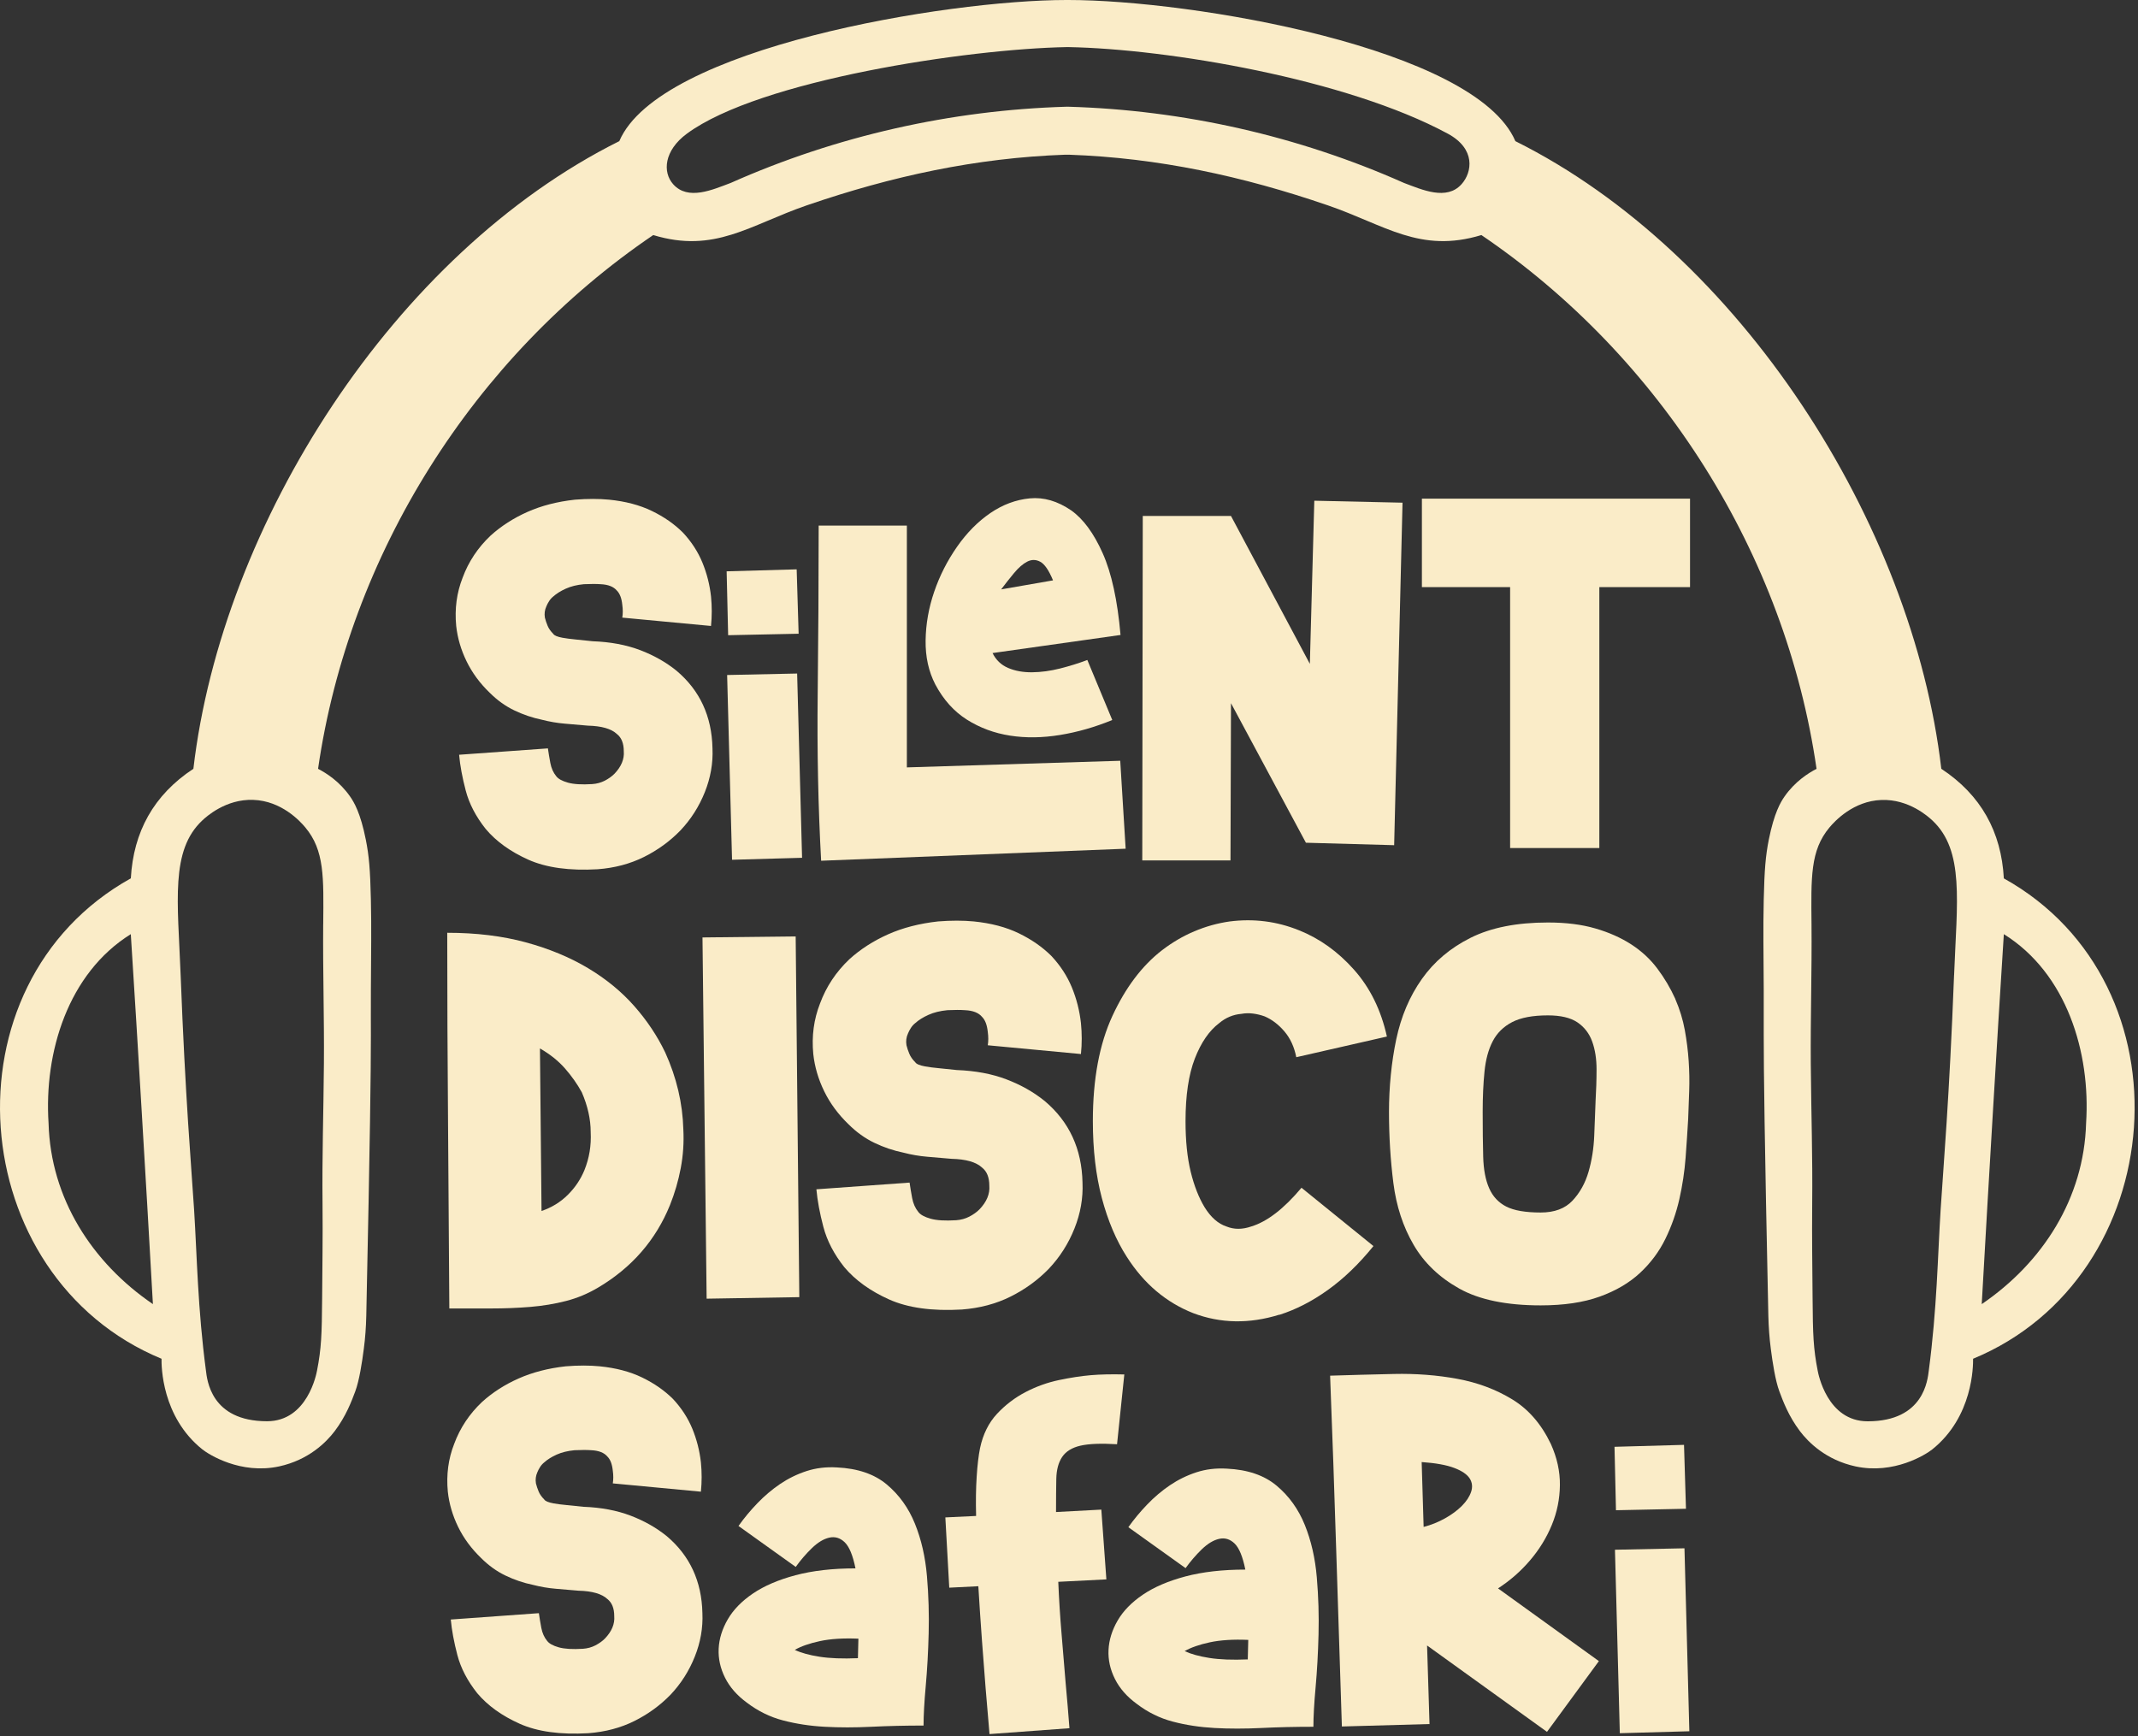 <svg xmlns="http://www.w3.org/2000/svg" width="133" height="108" viewBox="0 0 133 108" fill="none"><rect x="0" y="0" width="133" height="108" fill="#333333" stroke="none"/><path d="M124.654 54.641C124.496 51.751 123.236 49.456 120.764 47.826C118.984 32.589 108.284 15.767 94.268 8.781C91.788 2.971 74.092 0 66.458 0H66.345C58.887 0 41.005 2.969 38.525 8.781C24.51 15.767 13.809 32.591 12.03 47.826C9.557 49.456 8.3 51.751 8.139 54.641C-3.701 61.232 -2.244 79.448 10.048 84.528C10.042 84.962 10.048 88.138 12.593 90.17C12.992 90.486 14.971 91.741 17.361 91.225C19.209 90.823 20.301 89.716 20.819 89.033C21.527 88.097 21.871 87.167 22.1 86.557C22.35 85.881 22.521 84.775 22.632 83.909C22.722 83.235 22.769 82.552 22.785 81.872C23.023 70.702 23.072 66.654 23.072 64.406C23.072 63.753 23.066 63.016 23.072 61.581C23.084 59.008 23.113 57.893 23.072 55.976C23.031 54.094 22.955 53.231 22.757 52.238C22.427 50.573 22.022 49.899 21.779 49.552C21.126 48.614 20.299 48.095 19.786 47.828C21.715 34.488 29.452 22.213 40.636 14.623C44.461 15.785 46.63 13.999 50.184 12.776C55.492 10.953 60.716 9.823 66.267 9.624H66.492C72.054 9.821 77.286 10.95 82.606 12.776C86.162 13.997 88.331 15.785 92.154 14.623C103.338 22.213 111.075 34.488 113.003 47.828C112.491 48.095 111.664 48.614 111.01 49.552C110.768 49.899 110.365 50.573 110.032 52.238C109.835 53.233 109.761 54.094 109.718 55.976C109.676 57.895 109.706 59.01 109.718 61.581C109.723 63.016 109.718 63.755 109.718 64.406C109.718 66.654 109.765 70.7 110.005 81.872C110.023 82.552 110.07 83.235 110.158 83.909C110.269 84.775 110.439 85.881 110.69 86.557C110.918 87.167 111.263 88.097 111.971 89.033C112.489 89.716 113.58 90.823 115.429 91.225C117.821 91.741 119.8 90.486 120.197 90.17C122.741 88.138 122.747 84.964 122.741 84.528C135.036 79.448 136.491 61.232 124.65 54.641H124.654ZM3.021 69.874C2.731 65.477 4.226 60.548 8.137 58.113C8.366 61.712 8.589 65.315 8.802 68.916C9.047 72.987 9.284 77.058 9.512 81.129C5.718 78.542 3.15 74.547 3.021 69.874ZM20.105 57.508C20.08 60.392 20.172 63.276 20.15 66.155C20.123 69.447 20.033 71.827 20.064 74.925C20.084 77.002 20.052 78.786 20.039 80.8C20.021 83.009 19.992 83.886 19.722 85.264C19.689 85.436 19.137 88.415 16.612 88.415C13.09 88.415 12.882 85.806 12.81 85.257C12.297 81.381 12.258 78.189 12.075 75.268C11.896 72.478 11.531 68.355 11.237 60.653C11.061 56.077 10.586 52.911 12.587 51.037C12.829 50.809 14.052 49.696 15.757 49.76C17.506 49.821 18.662 51.076 18.99 51.47C20.191 52.905 20.133 54.57 20.107 57.507L20.105 57.508ZM90.92 11.457C89.995 12.5 88.46 11.8 87.335 11.379C80.761 8.456 73.627 6.847 66.454 6.639H66.349C59.175 6.847 52.034 8.454 45.459 11.379C44.334 11.8 42.797 12.5 41.874 11.457C41.209 10.708 41.306 9.366 42.728 8.317C47.252 4.98 60.223 3.042 66.351 2.93H66.478C72.594 3.043 83.736 4.896 90.067 8.317C91.81 9.259 91.587 10.708 90.922 11.457H90.92ZM121.558 60.657C121.263 68.359 120.899 72.482 120.721 75.272C120.537 78.191 120.498 81.383 119.986 85.261C119.913 85.81 119.704 88.419 116.184 88.419C113.659 88.419 113.107 85.442 113.074 85.268C112.804 83.89 112.773 83.013 112.757 80.803C112.743 78.79 112.712 77.004 112.732 74.929C112.763 71.831 112.673 69.45 112.645 66.159C112.624 63.278 112.716 60.396 112.69 57.512C112.665 54.576 112.606 52.911 113.807 51.476C114.136 51.082 115.292 49.827 117.04 49.766C118.748 49.702 119.968 50.815 120.211 51.043C122.211 52.917 121.736 56.083 121.56 60.659L121.558 60.657ZM123.279 81.129C123.508 77.058 123.745 72.987 123.989 68.916C124.204 65.313 124.425 61.712 124.654 58.113C128.566 60.55 130.06 65.479 129.771 69.874C129.64 74.547 127.074 78.544 123.279 81.129Z" fill="#FAECC8"></path><path d="M34.082 46.547C34.122 46.832 34.174 47.139 34.235 47.463C34.296 47.789 34.419 48.065 34.603 48.289C34.726 48.452 34.966 48.585 35.323 48.686C35.681 48.788 36.187 48.819 36.842 48.778C37.129 48.758 37.388 48.686 37.625 48.565C37.859 48.442 38.058 48.301 38.222 48.138C38.65 47.69 38.846 47.221 38.804 46.731C38.804 46.242 38.66 45.886 38.375 45.662C38.028 45.336 37.425 45.162 36.567 45.142C36.096 45.102 35.62 45.061 35.141 45.019C34.66 44.979 34.184 44.897 33.715 44.776C33.122 44.653 32.55 44.459 31.998 44.195C31.446 43.931 30.935 43.565 30.464 43.095C29.85 42.505 29.371 41.852 29.024 41.139C28.676 40.426 28.462 39.693 28.379 38.938C28.276 37.878 28.41 36.879 28.777 35.943C29.145 34.944 29.727 34.067 30.525 33.314C31.18 32.724 31.941 32.234 32.809 31.847C33.678 31.46 34.665 31.205 35.769 31.084C36.545 31.023 37.25 31.023 37.884 31.084C38.907 31.186 39.796 31.42 40.552 31.787C41.308 32.153 41.952 32.602 42.483 33.132C43.015 33.702 43.418 34.325 43.695 34.997C43.971 35.67 44.15 36.373 44.231 37.106C44.292 37.718 44.292 38.329 44.231 38.941L38.711 38.422C38.752 38.178 38.752 37.912 38.711 37.626C38.671 37.219 38.558 36.923 38.374 36.74C38.169 36.496 37.832 36.363 37.361 36.343C37.095 36.323 36.747 36.323 36.319 36.343C35.89 36.383 35.516 36.476 35.2 36.619C34.883 36.762 34.621 36.925 34.417 37.108C34.314 37.19 34.228 37.286 34.157 37.399C34.085 37.512 34.029 37.618 33.989 37.72C33.886 37.944 33.855 38.179 33.896 38.423C33.937 38.586 33.992 38.755 34.065 38.928C34.136 39.101 34.254 39.269 34.417 39.432C34.478 39.535 34.672 39.616 34.999 39.676C35.224 39.717 35.501 39.752 35.828 39.784C36.155 39.814 36.503 39.849 36.87 39.892C37.974 39.932 38.956 40.117 39.815 40.441C40.673 40.768 41.429 41.195 42.084 41.725C43.535 42.947 44.28 44.557 44.322 46.555C44.363 47.471 44.204 48.38 43.847 49.276C43.489 50.172 42.983 50.968 42.328 51.661C41.674 52.334 40.918 52.884 40.059 53.312C39.2 53.74 38.239 53.995 37.176 54.076C35.418 54.177 33.982 53.978 32.867 53.481C31.752 52.981 30.868 52.345 30.215 51.57C29.602 50.797 29.187 50.001 28.973 49.185C28.759 48.371 28.62 47.626 28.56 46.953L34.08 46.557L34.082 46.547Z" fill="#FAECC8"></path><path d="M49.559 35.419L49.681 39.424L45.296 39.516L45.203 35.542L49.559 35.419ZM49.588 41.9L49.895 53.363L45.539 53.486L45.233 41.992L49.588 41.9Z" fill="#FAECC8"></path><path d="M50.928 32.698H56.414V47.739L69.687 47.327L70.024 52.798L51.081 53.546C50.897 50.184 50.826 46.725 50.867 43.168C50.907 39.612 50.928 36.121 50.928 32.698Z" fill="#FAECC8"></path><path d="M69.192 44.791C68.116 45.233 67.034 45.544 65.943 45.722C64.851 45.901 63.815 45.916 62.835 45.763C61.855 45.611 60.961 45.28 60.154 44.772C59.348 44.264 58.69 43.533 58.184 42.581C57.765 41.77 57.565 40.855 57.58 39.834C57.595 38.813 57.774 37.804 58.115 36.81C58.455 35.815 58.929 34.883 59.537 34.012C60.144 33.142 60.836 32.444 61.609 31.916C62.381 31.39 63.201 31.085 64.063 31.003C64.927 30.921 65.784 31.169 66.635 31.75C67.387 32.283 68.04 33.169 68.593 34.41C69.148 35.651 69.518 37.349 69.705 39.501L61.744 40.626C61.956 41.059 62.279 41.368 62.714 41.553C63.147 41.738 63.645 41.829 64.204 41.822C64.762 41.817 65.341 41.738 65.943 41.587C66.543 41.435 67.109 41.259 67.64 41.057L69.191 44.789L69.192 44.791ZM65.506 36.104C65.246 35.477 64.983 35.092 64.713 34.947C64.443 34.802 64.173 34.8 63.903 34.938C63.632 35.078 63.356 35.317 63.077 35.655C62.796 35.993 62.53 36.331 62.279 36.666L65.506 36.104Z" fill="#FAECC8"></path><path d="M81.483 41.297L81.76 31.149L87.248 31.272L86.727 52.579L81.238 52.426L76.577 43.745L76.546 53.526H71.058L71.089 32.098H76.577L81.483 41.299V41.297Z" fill="#FAECC8"></path><path d="M88.451 31.021H105.133V36.524H99.491V52.756H93.941V36.524H88.453V31.021H88.451Z" fill="#FAECC8"></path><path d="M27.952 81.401C27.93 77.484 27.903 73.596 27.871 69.731C27.839 65.867 27.822 61.967 27.822 58.028C29.622 58.028 31.249 58.227 32.706 58.622C34.163 59.019 35.453 59.554 36.578 60.227C37.704 60.901 38.662 61.688 39.455 62.586C40.248 63.486 40.891 64.448 41.383 65.476C42.09 67.038 42.465 68.632 42.509 70.259C42.551 71.073 42.498 71.875 42.348 72.667C42.198 73.459 41.974 74.23 41.673 74.978C40.794 77.139 39.317 78.841 37.238 80.082C36.595 80.467 35.92 80.752 35.214 80.933C34.507 81.115 33.763 81.238 32.98 81.303C32.199 81.367 31.389 81.399 30.554 81.399H27.951L27.952 81.401ZM33.589 65.222L33.687 75.335C34.316 75.121 34.858 74.79 35.313 74.339C35.769 73.89 36.116 73.375 36.354 72.798C36.658 72.05 36.788 71.258 36.745 70.422C36.745 69.63 36.562 68.806 36.192 67.95C35.91 67.437 35.563 66.944 35.151 66.473C34.739 66.002 34.218 65.585 33.589 65.222Z" fill="#FAECC8"></path><path d="M49.723 80.695L43.958 80.79L43.7 58.318L49.497 58.254L49.723 80.695Z" fill="#FAECC8"></path><path d="M56.583 73.567C56.625 73.866 56.679 74.188 56.743 74.531C56.807 74.874 56.937 75.163 57.129 75.397C57.257 75.568 57.511 75.708 57.887 75.814C58.263 75.921 58.794 75.953 59.481 75.91C59.781 75.888 60.055 75.814 60.303 75.684C60.549 75.556 60.758 75.407 60.93 75.235C61.381 74.764 61.585 74.272 61.543 73.759C61.543 73.246 61.392 72.871 61.092 72.635C60.726 72.294 60.093 72.11 59.193 72.09C58.698 72.048 58.199 72.004 57.694 71.962C57.19 71.92 56.691 71.835 56.196 71.705C55.574 71.577 54.973 71.374 54.393 71.095C53.812 70.817 53.276 70.432 52.783 69.939C52.139 69.319 51.634 68.634 51.27 67.884C50.905 67.135 50.679 66.365 50.593 65.573C50.485 64.46 50.625 63.412 51.012 62.426C51.398 61.379 52.01 60.457 52.847 59.665C53.534 59.044 54.334 58.531 55.246 58.124C56.159 57.717 57.195 57.45 58.354 57.322C59.171 57.258 59.911 57.258 60.576 57.322C61.649 57.43 62.584 57.675 63.378 58.06C64.173 58.446 64.849 58.916 65.408 59.473C65.966 60.072 66.39 60.724 66.68 61.431C66.97 62.137 67.157 62.875 67.243 63.646C67.308 64.288 67.308 64.931 67.243 65.571L61.447 65.026C61.489 64.769 61.489 64.492 61.447 64.192C61.403 63.765 61.286 63.454 61.092 63.261C60.878 63.003 60.524 62.865 60.029 62.843C59.749 62.822 59.385 62.822 58.934 62.843C58.484 62.887 58.091 62.983 57.758 63.133C57.426 63.282 57.151 63.454 56.937 63.646C56.829 63.731 56.738 63.832 56.663 63.95C56.588 64.068 56.529 64.181 56.486 64.287C56.378 64.522 56.346 64.767 56.39 65.025C56.432 65.196 56.491 65.373 56.567 65.555C56.642 65.736 56.765 65.913 56.938 66.084C57.003 66.192 57.207 66.278 57.551 66.342C57.787 66.385 58.077 66.422 58.42 66.454C58.762 66.486 59.128 66.523 59.515 66.567C60.674 66.611 61.705 66.802 62.606 67.146C63.507 67.489 64.301 67.938 64.99 68.495C66.513 69.779 67.297 71.47 67.34 73.567C67.382 74.531 67.216 75.483 66.84 76.424C66.464 77.366 65.933 78.2 65.246 78.929C64.559 79.635 63.765 80.213 62.862 80.662C61.961 81.112 60.95 81.379 59.835 81.465C57.988 81.572 56.48 81.362 55.31 80.839C54.14 80.314 53.212 79.647 52.525 78.833C51.88 78.02 51.447 77.184 51.221 76.328C50.995 75.472 50.85 74.692 50.786 73.986L56.583 73.569V73.567Z" fill="#FAECC8"></path><path d="M80.639 65.766C80.511 65.124 80.263 64.589 79.899 64.162C79.533 63.735 79.126 63.424 78.675 63.23C78.439 63.145 78.198 63.086 77.952 63.054C77.705 63.022 77.463 63.027 77.228 63.071C76.713 63.114 76.251 63.306 75.843 63.649C75.22 64.12 74.716 64.853 74.329 65.849C73.943 66.844 73.749 68.145 73.749 69.749C73.749 70.968 73.857 72.018 74.071 72.896C74.286 73.774 74.576 74.512 74.94 75.111C75.327 75.731 75.777 76.128 76.293 76.298C76.766 76.492 77.28 76.492 77.839 76.298C78.826 75.999 79.868 75.197 80.963 73.89L85.439 77.517C84.538 78.631 83.592 79.541 82.605 80.247C81.618 80.954 80.619 81.466 79.61 81.788H79.578C77.71 82.366 75.927 82.333 74.232 81.692C72.543 81.028 71.164 79.862 70.098 78.192C69.437 77.164 68.919 75.945 68.544 74.532C68.171 73.12 67.984 71.525 67.984 69.749C67.984 67.139 68.389 64.956 69.201 63.2C70.012 61.446 71.036 60.085 72.275 59.123C72.916 58.63 73.589 58.235 74.297 57.936C75.004 57.636 75.735 57.433 76.486 57.325C77.989 57.132 79.426 57.315 80.801 57.87C82.09 58.383 83.232 59.202 84.231 60.326C85.23 61.449 85.912 62.835 86.276 64.483L80.641 65.768L80.639 65.766Z" fill="#FAECC8"></path><path d="M104.212 62.139C104.49 62.781 104.689 63.429 104.808 64.081C104.926 64.734 105.007 65.376 105.049 66.007C105.091 66.639 105.103 67.258 105.081 67.869C105.059 68.479 105.037 69.063 105.017 69.618C104.973 70.368 104.921 71.17 104.857 72.026C104.792 72.882 104.662 73.738 104.47 74.594C104.276 75.451 103.988 76.275 103.601 77.067C103.215 77.859 102.689 78.565 102.024 79.186C101.357 79.806 100.521 80.299 99.512 80.662C98.503 81.026 97.278 81.207 95.841 81.207C93.715 81.207 92.029 80.859 90.784 80.165C89.539 79.47 88.589 78.56 87.935 77.435C87.28 76.312 86.862 75.033 86.679 73.599C86.497 72.166 86.406 70.689 86.406 69.169C86.406 67.648 86.556 66.083 86.857 64.658C87.157 63.235 87.688 61.982 88.451 60.903C89.213 59.823 90.228 58.965 91.495 58.334C92.761 57.704 94.361 57.388 96.293 57.388C97.408 57.388 98.391 57.51 99.24 57.758C100.089 58.003 100.834 58.336 101.479 58.753C102.123 59.17 102.665 59.673 103.105 60.262C103.546 60.85 103.915 61.476 104.217 62.141L104.212 62.139ZM99.254 68.56C99.296 67.854 99.318 67.174 99.318 66.522C99.318 65.869 99.227 65.291 99.044 64.788C98.862 64.285 98.555 63.89 98.127 63.6C97.696 63.311 97.086 63.166 96.291 63.166C95.346 63.166 94.606 63.306 94.069 63.584C93.532 63.863 93.129 64.258 92.861 64.771C92.593 65.284 92.421 65.916 92.347 66.665C92.271 67.415 92.234 68.249 92.234 69.169C92.234 70.239 92.244 71.17 92.266 71.962C92.287 72.754 92.411 73.407 92.637 73.92C92.863 74.433 93.217 74.813 93.7 75.06C94.182 75.306 94.896 75.43 95.841 75.43C96.699 75.43 97.359 75.185 97.821 74.692C98.282 74.199 98.616 73.6 98.82 72.894C99.024 72.188 99.142 71.439 99.174 70.647C99.206 69.855 99.233 69.16 99.255 68.56H99.254Z" fill="#FAECC8"></path><path d="M33.522 100.355C33.562 100.639 33.613 100.942 33.673 101.265C33.734 101.59 33.856 101.862 34.039 102.084C34.161 102.245 34.399 102.378 34.755 102.479C35.109 102.58 35.612 102.61 36.261 102.57C36.545 102.55 36.805 102.479 37.038 102.358C37.27 102.237 37.469 102.096 37.631 101.933C38.058 101.487 38.251 101.023 38.21 100.537C38.21 100.051 38.068 99.698 37.783 99.474C37.437 99.151 36.84 98.978 35.986 98.957C35.519 98.917 35.047 98.877 34.571 98.836C34.093 98.796 33.621 98.715 33.155 98.594C32.567 98.473 31.998 98.281 31.45 98.017C30.901 97.755 30.394 97.39 29.928 96.924C29.319 96.337 28.841 95.69 28.497 94.982C28.153 94.274 27.939 93.545 27.858 92.797C27.757 91.746 27.888 90.754 28.254 89.822C28.62 88.831 29.199 87.96 29.99 87.212C30.64 86.625 31.396 86.138 32.26 85.755C33.122 85.372 34.102 85.118 35.199 84.997C35.969 84.936 36.67 84.936 37.299 84.997C38.315 85.097 39.197 85.331 39.948 85.695C40.699 86.059 41.338 86.504 41.866 87.03C42.394 87.597 42.794 88.214 43.069 88.882C43.342 89.549 43.521 90.247 43.602 90.975C43.663 91.583 43.663 92.19 43.602 92.797L38.121 92.281C38.161 92.038 38.161 91.774 38.121 91.492C38.08 91.087 37.969 90.794 37.785 90.612C37.582 90.37 37.247 90.239 36.779 90.217C36.516 90.197 36.17 90.197 35.743 90.217C35.317 90.257 34.947 90.348 34.632 90.489C34.316 90.631 34.058 90.792 33.856 90.975C33.754 91.056 33.668 91.152 33.597 91.263C33.527 91.374 33.471 91.48 33.43 91.583C33.329 91.806 33.299 92.038 33.339 92.281C33.38 92.442 33.435 92.61 33.506 92.782C33.577 92.953 33.694 93.121 33.857 93.283C33.918 93.384 34.11 93.465 34.436 93.525C34.659 93.566 34.934 93.601 35.258 93.631C35.581 93.661 35.927 93.697 36.293 93.737C37.39 93.777 38.364 93.961 39.217 94.284C40.069 94.608 40.82 95.032 41.471 95.558C42.912 96.773 43.653 98.372 43.695 100.355C43.735 101.265 43.578 102.166 43.222 103.056C42.867 103.947 42.365 104.736 41.716 105.424C41.066 106.092 40.316 106.638 39.462 107.064C38.61 107.489 37.655 107.742 36.599 107.822C34.853 107.923 33.427 107.727 32.32 107.23C31.213 106.734 30.336 106.102 29.687 105.333C29.078 104.565 28.666 103.776 28.453 102.965C28.241 102.156 28.104 101.418 28.042 100.75L33.523 100.355H33.522Z" fill="#FAECC8"></path><path d="M45.94 94.93C46.285 94.443 46.676 93.972 47.113 93.518C47.55 93.063 48.021 92.664 48.528 92.319C49.036 91.976 49.584 91.707 50.173 91.515C50.762 91.324 51.391 91.248 52.061 91.288C53.36 91.349 54.396 91.704 55.167 92.351C55.938 92.999 56.522 93.813 56.918 94.795C57.315 95.777 57.563 96.864 57.664 98.058C57.765 99.252 57.801 100.436 57.77 101.61C57.74 102.784 57.679 103.877 57.588 104.888C57.497 105.9 57.452 106.719 57.452 107.346C56.315 107.346 55.233 107.372 54.209 107.422C53.183 107.473 52.215 107.473 51.3 107.422C50.388 107.372 49.524 107.24 48.712 107.027C47.901 106.815 47.148 106.445 46.458 105.919C45.849 105.473 45.397 104.958 45.103 104.37C44.81 103.783 44.677 103.181 44.707 102.563C44.737 101.946 44.925 101.339 45.271 100.742C45.615 100.145 46.138 99.608 46.838 99.132C47.538 98.656 48.422 98.278 49.487 97.994C50.553 97.711 51.796 97.568 53.217 97.568C53.055 96.759 52.831 96.218 52.547 95.944C52.262 95.671 51.943 95.575 51.587 95.656C51.231 95.737 50.872 95.955 50.506 96.309C50.14 96.663 49.806 97.052 49.5 97.477L45.937 94.928L45.94 94.93ZM53.369 103.155L53.399 101.941C52.464 101.901 51.668 101.951 51.008 102.092C50.349 102.234 49.826 102.417 49.441 102.639C49.826 102.821 50.339 102.964 50.978 103.064C51.617 103.165 52.414 103.196 53.369 103.155Z" fill="#FAECC8"></path><path d="M69.486 89.845C68.489 89.785 67.73 89.815 67.207 89.936C66.685 90.057 66.307 90.291 66.076 90.634C65.843 90.979 65.722 91.433 65.71 92C65.698 92.567 65.693 93.254 65.693 94.063L68.511 93.912L68.825 98.253L65.833 98.404C65.879 99.517 65.95 100.616 66.042 101.697C66.135 102.78 66.216 103.756 66.285 104.627C66.378 105.639 66.459 106.6 66.528 107.511L61.555 107.876C61.462 106.825 61.381 105.868 61.312 105.007C61.243 104.148 61.167 103.165 61.086 102.062C61.005 100.959 60.929 99.83 60.86 98.678L59.051 98.769L58.808 94.398L60.721 94.307C60.698 93.397 60.709 92.582 60.757 91.863C60.802 91.145 60.873 90.553 60.966 90.087C61.151 89.218 61.506 88.505 62.027 87.948C62.548 87.391 63.141 86.942 63.802 86.598C64.463 86.254 65.153 86.006 65.872 85.854C66.591 85.703 67.252 85.602 67.854 85.55C68.457 85.499 69.153 85.484 69.941 85.504L69.489 89.845H69.486Z" fill="#FAECC8"></path><path d="M70.193 95.005C70.537 94.519 70.928 94.048 71.365 93.594C71.802 93.138 72.273 92.74 72.781 92.395C73.289 92.052 73.837 91.783 74.426 91.591C75.014 91.399 75.644 91.324 76.314 91.364C77.613 91.424 78.649 91.779 79.42 92.427C80.191 93.074 80.774 93.888 81.171 94.871C81.567 95.853 81.815 96.939 81.916 98.133C82.018 99.328 82.053 100.511 82.023 101.685C81.993 102.859 81.932 103.953 81.841 104.963C81.749 105.976 81.704 106.795 81.704 107.422C80.567 107.422 79.485 107.447 78.461 107.498C77.436 107.548 76.467 107.548 75.553 107.498C74.64 107.447 73.776 107.316 72.965 107.103C72.153 106.891 71.401 106.521 70.711 105.994C70.102 105.549 69.65 105.034 69.356 104.445C69.062 103.858 68.929 103.256 68.959 102.639C68.99 102.022 69.177 101.415 69.523 100.818C69.867 100.221 70.39 99.684 71.09 99.208C71.79 98.732 72.674 98.354 73.739 98.07C74.805 97.787 76.049 97.644 77.469 97.644C77.307 96.835 77.083 96.293 76.799 96.019C76.514 95.747 76.195 95.651 75.84 95.732C75.484 95.812 75.124 96.031 74.758 96.384C74.392 96.739 74.058 97.128 73.752 97.553L70.189 95.004L70.193 95.005ZM77.621 103.231L77.651 102.017C76.717 101.976 75.921 102.027 75.261 102.168C74.601 102.309 74.078 102.493 73.694 102.715C74.078 102.896 74.591 103.039 75.231 103.14C75.87 103.241 76.666 103.271 77.621 103.231Z" fill="#FAECC8"></path><path d="M93.19 98.814L99.463 103.337L96.235 107.738L88.775 102.365L88.927 107.252L83.475 107.404C83.354 103.72 83.236 100.078 83.124 96.477C83.013 92.874 82.885 89.243 82.743 85.58C84.022 85.54 85.347 85.504 86.716 85.474C88.086 85.444 89.401 85.545 90.659 85.777C91.918 86.009 93.055 86.434 94.069 87.052C95.085 87.669 95.886 88.596 96.475 89.829C96.859 90.678 97.048 91.534 97.038 92.393C97.028 93.254 96.861 94.079 96.535 94.867C96.21 95.656 95.759 96.391 95.181 97.069C94.602 97.747 93.937 98.329 93.187 98.814H93.19ZM88.439 90.954L88.561 94.99C89.028 94.869 89.468 94.692 89.885 94.459C90.302 94.227 90.651 93.968 90.936 93.685C91.219 93.402 91.413 93.108 91.515 92.805C91.616 92.503 91.585 92.223 91.424 91.971C91.261 91.719 90.941 91.5 90.463 91.319C89.986 91.137 89.311 91.014 88.439 90.954Z" fill="#FAECC8"></path><path d="M104.759 89.884L104.88 93.86L100.526 93.951L100.435 90.005L104.759 89.884ZM104.787 96.319L105.091 107.701L100.765 107.822L100.463 96.409L104.787 96.319Z" fill="#FAECC8"></path></svg>